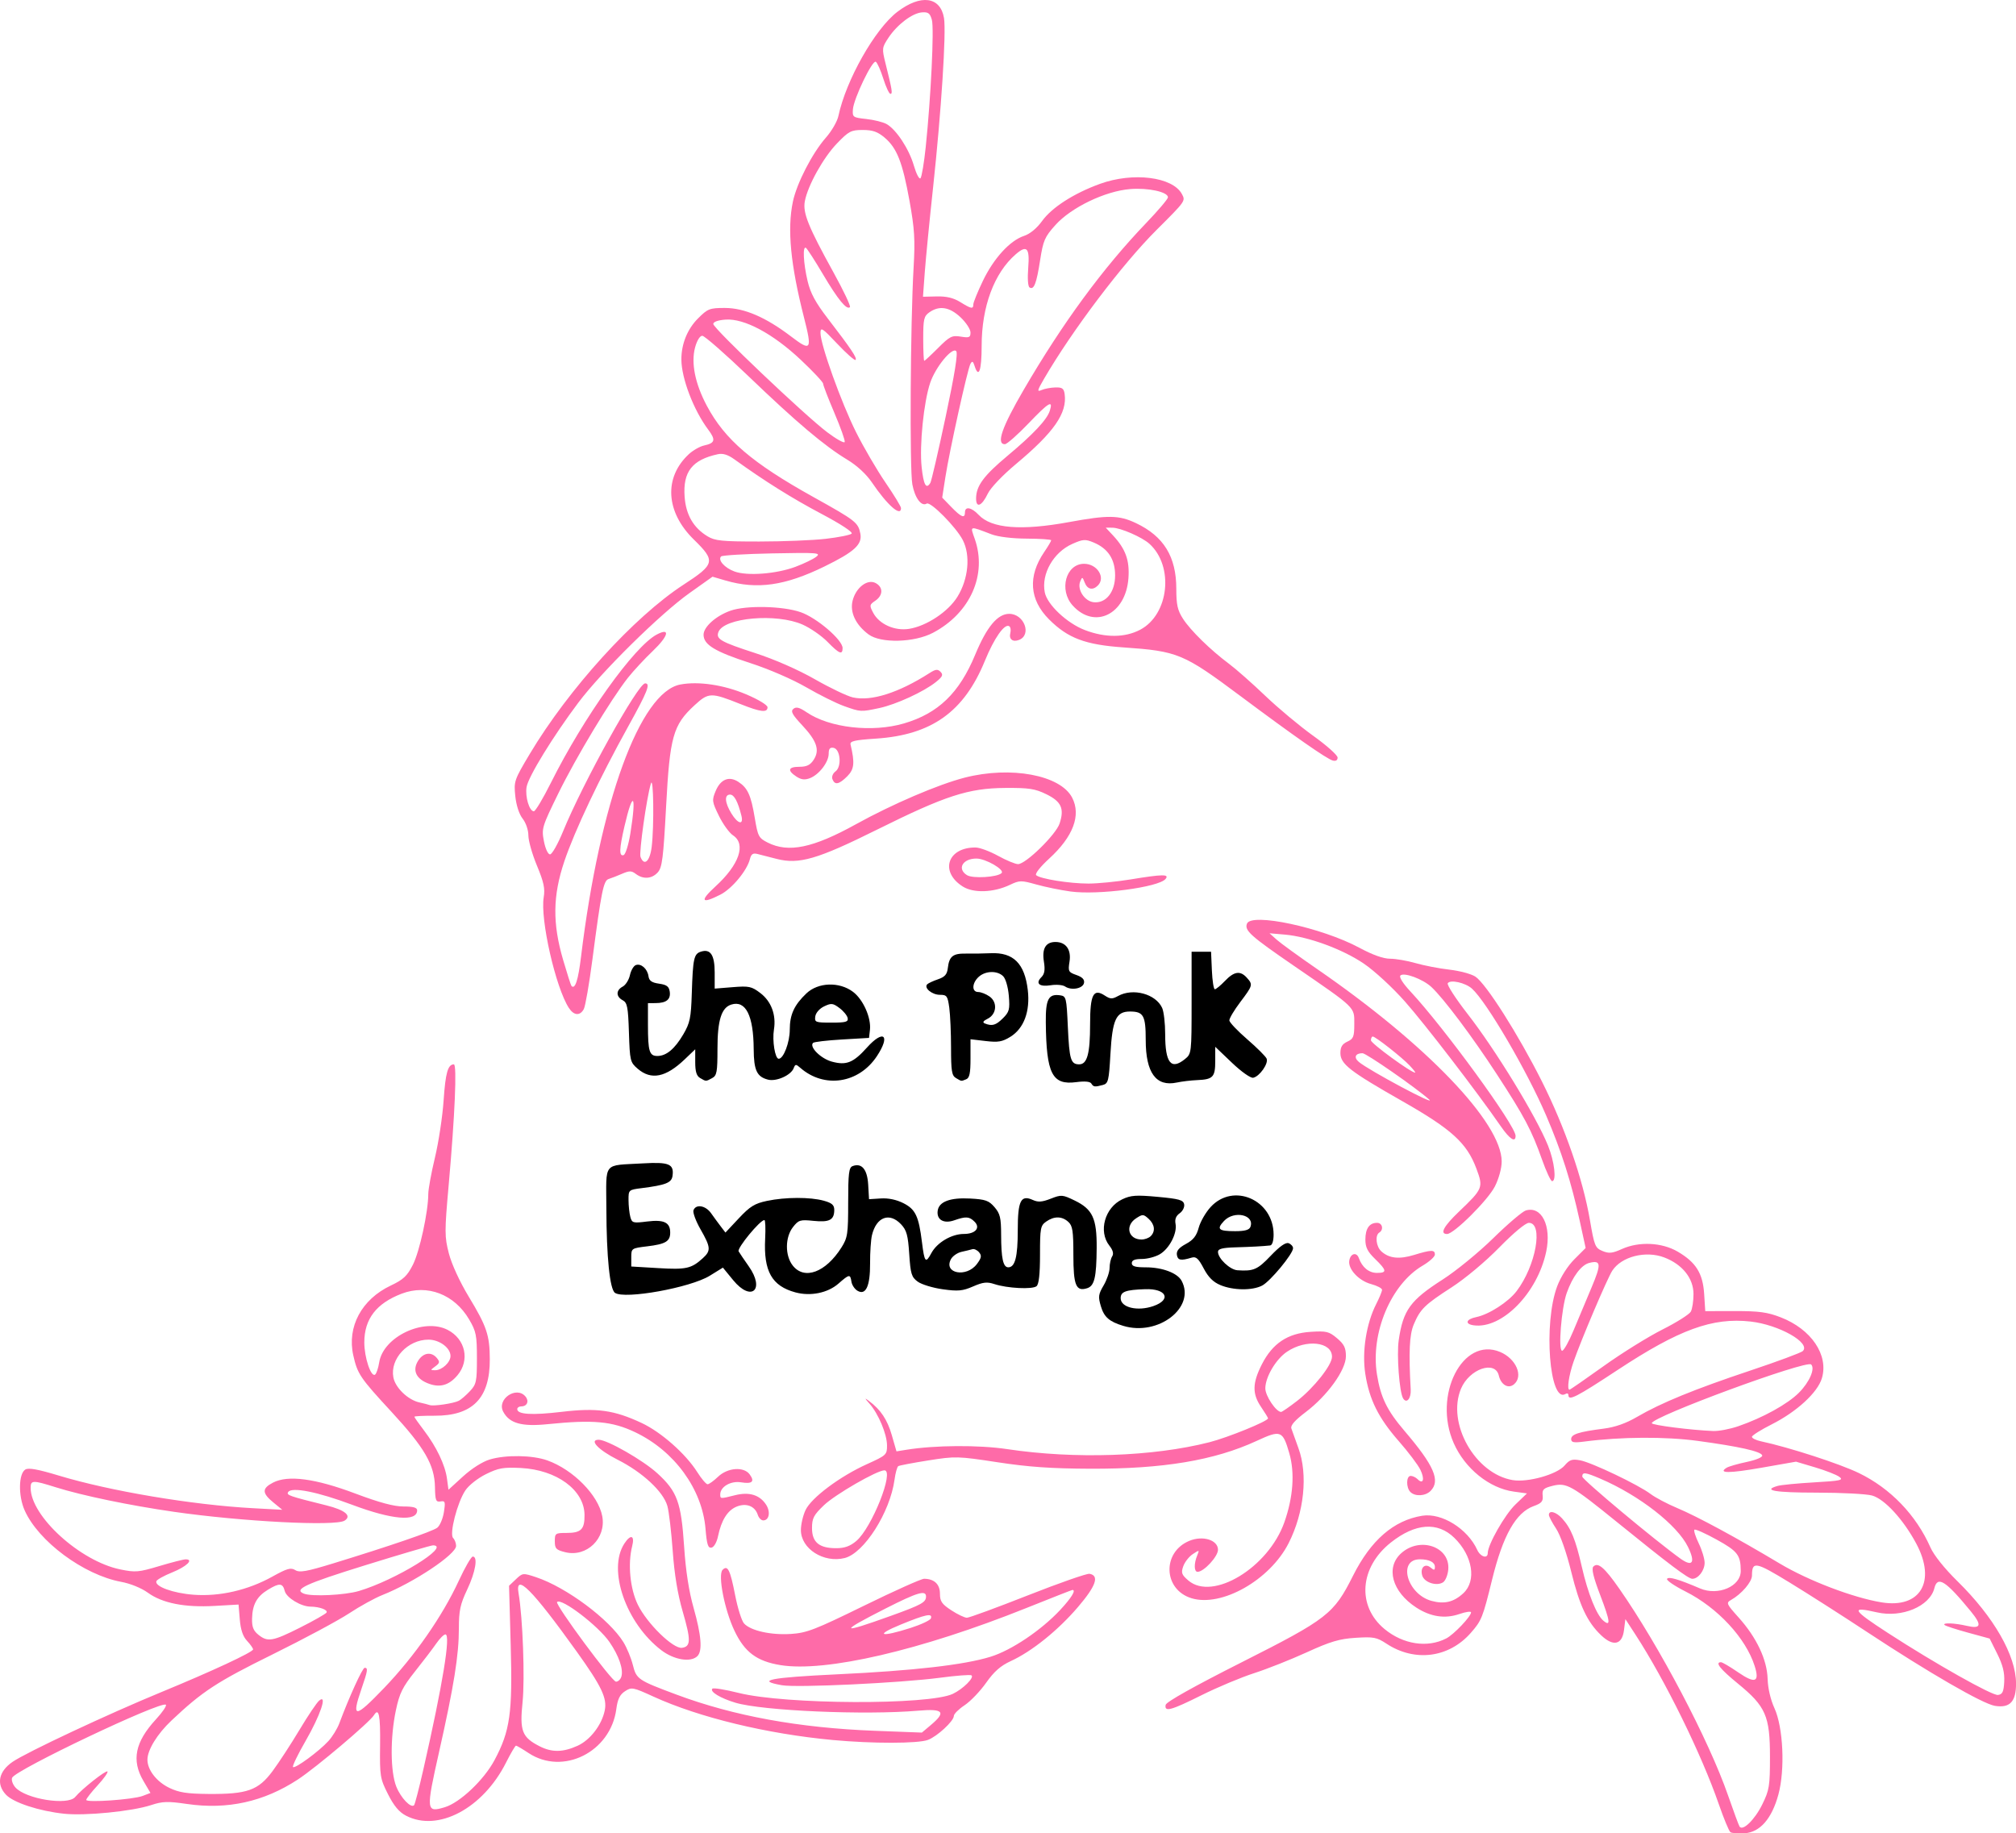 <svg xmlns="http://www.w3.org/2000/svg" width="191.821mm" height="174.433mm" viewBox="0 0 191.821 174.433" version="1.1" id="svg8">
  <defs id="defs2"></defs>
  
  <g id="layer1" transform="translate(-258.909,-43.246)">
    <path style="fill:#fe6ba8;fill-opacity:1;stroke-width:1" d="m 423.555,217.568 c -0.131,-0.089 -0.63,-1.292 -1.108,-2.672 -1.644,-4.747 -5.089,-11.756 -7.923,-16.119 l -0.961,-1.479 -0.133,1.058 c -0.175,1.389 -1.02,1.578 -2.17,0.485 -1.32,-1.254 -2.054,-2.812 -2.846,-6.035 -0.451,-1.835 -1.034,-3.499 -1.443,-4.117 -0.378,-0.57 -0.686,-1.159 -0.686,-1.307 0,-0.47 0.681,-0.293 1.246,0.325 0.856,0.937 1.29,1.998 1.888,4.617 0.577,2.531 1.401,4.588 2.055,5.131 0.711,0.59 0.646,0.056 -0.296,-2.412 -0.662,-1.734 -0.857,-2.547 -0.66,-2.744 0.441,-0.441 1.054,0.083 2.47,2.111 3.8,5.443 8.525,14.424 10.339,19.649 0.523,1.505 1.016,2.843 1.097,2.974 0.295,0.477 1.447,-0.642 2.163,-2.098 0.673,-1.371 0.734,-1.748 0.734,-4.538 0,-3.878 -0.404,-4.8 -3.047,-6.959 -1.699,-1.388 -2.213,-2.037 -1.613,-2.037 0.129,0 0.857,0.428 1.616,0.95 1.635,1.125 2.081,0.958 1.587,-0.595 -0.846,-2.66 -3.53,-5.549 -6.582,-7.086 -1.047,-0.527 -1.837,-1.068 -1.754,-1.201 0.148,-0.24 1.095,0.035 3.14,0.911 1.714,0.734 3.879,-0.196 3.872,-1.663 -0.008,-1.509 -0.292,-1.879 -2.292,-2.983 -1.084,-0.598 -2.036,-1.022 -2.117,-0.942 -0.08,0.08 0.106,0.666 0.413,1.302 0.308,0.636 0.559,1.467 0.559,1.847 0,0.734 -0.606,1.523 -1.17,1.523 -0.383,0 -2.188,-1.359 -7.164,-5.393 -4.337,-3.516 -4.812,-3.783 -6.134,-3.452 -0.867,0.217 -1,0.347 -0.942,0.923 0.056,0.552 -0.097,0.73 -0.859,1.006 -1.69,0.611 -2.92,2.786 -3.951,6.989 -0.891,3.629 -1,3.902 -2.028,5.073 -2.09,2.38 -5.334,2.796 -8.023,1.027 -0.931,-0.612 -1.227,-0.668 -2.934,-0.559 -1.549,0.099 -2.408,0.354 -4.654,1.381 -1.515,0.692 -3.766,1.584 -5.003,1.982 -1.237,0.398 -3.483,1.338 -4.992,2.091 -2.927,1.46 -3.564,1.632 -3.428,0.926 0.054,-0.281 2.68,-1.753 7.209,-4.04 8.201,-4.142 8.785,-4.596 10.622,-8.254 1.697,-3.379 3.867,-5.26 6.577,-5.7 1.853,-0.301 4.319,1.231 5.242,3.256 0.3,0.659 0.995,0.867 0.996,0.298 5.2e-4,-0.801 1.625,-3.655 2.63,-4.621 l 1.101,-1.058 -1.249,-0.171 c -2.328,-0.319 -4.647,-2.187 -5.717,-4.607 -2.012,-4.549 0.842,-10.173 4.407,-8.683 1.53,0.639 2.247,2.316 1.319,3.086 -0.539,0.447 -1.231,0.044 -1.437,-0.837 -0.348,-1.487 -2.813,-0.63 -3.6,1.252 -1.373,3.286 1.342,8.09 4.913,8.693 1.444,0.244 4.217,-0.535 4.947,-1.389 0.476,-0.557 0.714,-0.635 1.485,-0.491 1.102,0.207 5.559,2.338 6.696,3.202 0.446,0.339 1.577,0.937 2.514,1.33 1.923,0.806 5.663,2.83 9.773,5.287 2.721,1.627 6.997,3.257 9.694,3.695 3.69,0.6 5.219,-1.984 3.303,-5.58 -1.224,-2.297 -3.024,-4.257 -4.212,-4.587 -0.539,-0.15 -2.914,-0.273 -5.279,-0.274 -3.967,-0.001 -5.192,-0.213 -3.704,-0.64 0.327,-0.094 1.892,-0.246 3.478,-0.337 2.526,-0.146 2.821,-0.211 2.388,-0.528 -0.272,-0.199 -1.31,-0.605 -2.306,-0.901 l -1.812,-0.54 -3.3,0.579 c -3.062,0.537 -4.17,0.537 -3.3,-0.002 0.197,-0.122 1.061,-0.371 1.92,-0.553 0.901,-0.191 1.52,-0.454 1.464,-0.623 -0.126,-0.379 -2.196,-0.844 -6.139,-1.378 -3.08,-0.417 -7.289,-0.393 -10.782,0.063 -1.021,0.133 -1.257,0.088 -1.257,-0.239 0,-0.454 0.726,-0.687 3.081,-0.988 1.098,-0.14 2.128,-0.501 3.175,-1.113 2.289,-1.338 5.479,-2.643 10.778,-4.412 2.599,-0.867 4.852,-1.704 5.008,-1.86 0.78,-0.78 -2.278,-2.505 -4.977,-2.808 -3.611,-0.405 -6.798,0.756 -12.641,4.606 -3.945,2.599 -4.687,2.978 -4.687,2.395 0,-0.154 -0.124,-0.203 -0.276,-0.11 -1.527,0.943 -2.12,-6.71 -0.794,-10.24 0.336,-0.894 0.999,-1.937 1.637,-2.575 l 1.073,-1.073 -0.564,-2.584 c -0.815,-3.733 -1.737,-6.626 -3.195,-10.025 -1.824,-4.251 -5.666,-10.818 -7.06,-12.069 -0.63,-0.566 -2.071,-0.885 -2.303,-0.51 -0.093,0.151 0.756,1.462 1.886,2.915 2.681,3.444 6.507,9.705 7.651,12.52 0.618,1.521 0.835,3.395 0.392,3.395 -0.127,0 -0.557,-0.923 -0.957,-2.051 -0.991,-2.798 -1.666,-4.073 -4.293,-8.108 -2.334,-3.585 -5.076,-7.241 -6.239,-8.319 -0.814,-0.754 -2.606,-1.418 -2.944,-1.09 -0.145,0.141 0.232,0.744 0.938,1.501 3.237,3.471 10.021,12.781 10.021,13.753 0,0.679 -0.554,0.325 -1.395,-0.89 -2.285,-3.304 -7.226,-9.736 -9.127,-11.882 -1.208,-1.364 -2.911,-2.932 -3.939,-3.627 -2.018,-1.365 -5.257,-2.553 -7.487,-2.746 l -1.467,-0.127 0.689,0.615 c 0.379,0.338 2.105,1.59 3.836,2.783 10.408,7.169 17.567,14.634 17.567,18.317 0,0.639 -0.27,1.63 -0.648,2.374 -0.663,1.308 -3.898,4.525 -4.55,4.525 -0.716,0 -0.328,-0.733 1.117,-2.113 2.309,-2.204 2.35,-2.304 1.669,-4.124 -0.905,-2.418 -2.346,-3.729 -7.02,-6.389 -5.036,-2.866 -5.914,-3.548 -5.914,-4.596 0,-0.575 0.174,-0.859 0.661,-1.082 0.583,-0.266 0.661,-0.465 0.661,-1.692 0,-1.631 0.201,-1.438 -5.729,-5.511 -4.165,-2.861 -4.733,-3.371 -4.483,-4.022 0.411,-1.07 7.116,0.367 10.695,2.293 1.26,0.678 2.282,1.043 2.919,1.043 0.539,0 1.631,0.188 2.427,0.418 0.796,0.23 2.244,0.51 3.218,0.621 0.974,0.112 2.086,0.409 2.471,0.662 1.016,0.666 4.09,5.507 6.332,9.971 2.196,4.372 3.909,9.32 4.571,13.199 0.419,2.453 0.499,2.65 1.194,2.938 0.616,0.255 0.934,0.223 1.844,-0.187 1.635,-0.737 3.807,-0.635 5.317,0.25 1.736,1.017 2.389,2.064 2.514,4.029 l 0.104,1.629 2.816,-0.005 c 2.303,-0.004 3.098,0.104 4.367,0.596 2.909,1.126 4.575,3.591 3.914,5.795 -0.408,1.363 -2.394,3.188 -4.772,4.386 -1.036,0.522 -1.884,1.057 -1.884,1.189 0,0.132 0.387,0.323 0.86,0.424 2.676,0.572 7.491,2.134 9.327,3.026 3.004,1.46 5.433,3.987 6.797,7.07 0.329,0.745 1.342,2.011 2.586,3.232 3.455,3.394 5.548,7.048 5.56,9.706 0.008,1.738 -0.586,2.369 -2.012,2.137 -1.157,-0.188 -6.28,-3.147 -12.137,-7.01 -2.328,-1.536 -5.656,-3.662 -7.395,-4.724 -3.26,-1.992 -3.572,-2.049 -3.582,-0.66 -0.004,0.607 -0.989,1.753 -1.994,2.32 -0.482,0.272 -0.437,0.376 0.726,1.669 1.707,1.898 2.708,4.02 2.758,5.846 0.025,0.88 0.28,1.978 0.647,2.778 0.837,1.826 1.022,5.836 0.378,8.215 -0.625,2.31 -1.761,3.606 -3.233,3.689 -0.601,0.034 -1.201,-0.011 -1.332,-0.1 z m 26.054,-14.317 c 0.046,-0.862 -0.136,-1.592 -0.661,-2.646 l -0.726,-1.455 -2.063,-0.564 c -1.135,-0.31 -2.137,-0.638 -2.227,-0.728 -0.235,-0.235 0.946,-0.19 2.109,0.08 1.371,0.318 1.475,-0.053 0.388,-1.379 -2.394,-2.92 -3.164,-3.409 -3.467,-2.201 -0.434,1.727 -3.1,2.844 -5.481,2.295 -2.535,-0.584 -2.357,-0.253 1.053,1.959 4.512,2.927 9.937,5.983 10.482,5.905 0.429,-0.061 0.542,-0.303 0.594,-1.267 z m -53.095,-4.11 c 0.728,-0.377 2.364,-2.094 2.364,-2.483 0,-0.123 -0.498,-0.053 -1.106,0.157 -1.377,0.474 -2.739,0.269 -4.107,-0.618 -2.309,-1.497 -2.946,-3.814 -1.424,-5.174 1.793,-1.602 4.654,-0.606 4.47,1.555 -0.045,0.529 -0.272,1.081 -0.504,1.226 -0.612,0.383 -1.763,0.011 -1.968,-0.635 -0.237,-0.748 0.249,-1.226 0.791,-0.776 0.337,0.28 0.408,0.269 0.408,-0.062 0,-0.448 -0.541,-0.722 -1.424,-0.722 -2.148,0 -1.232,3.311 1.094,3.953 1.224,0.338 2.127,0.122 3.042,-0.73 1.272,-1.184 0.88,-3.57 -0.868,-5.271 -1.588,-1.546 -3.706,-1.39 -6.028,0.445 -2.984,2.359 -3.257,6.042 -0.611,8.235 1.77,1.466 4.087,1.821 5.87,0.899 z m 23.015,-8.693 c -1.014,-2.095 -4.639,-4.921 -8.356,-6.514 -1.432,-0.614 -1.712,-0.646 -1.712,-0.194 0,0.286 6.929,6.075 9.337,7.801 1.154,0.827 1.448,0.388 0.731,-1.093 z m 4.775,-11.501 c 2.333,-0.803 4.683,-2.099 5.764,-3.181 1.011,-1.011 1.572,-2.304 1.17,-2.695 -0.456,-0.443 -15.162,4.976 -15.162,5.587 0,0.185 3.724,0.659 5.846,0.744 0.523,0.021 1.595,-0.184 2.382,-0.455 z m -12.817,-5.717 c 1.723,-1.233 4.24,-2.798 5.592,-3.479 1.353,-0.681 2.573,-1.45 2.712,-1.71 0.139,-0.26 0.253,-1.012 0.253,-1.671 0,-1.499 -1.057,-2.823 -2.779,-3.481 -1.768,-0.675 -4.068,-0.09 -4.948,1.258 -0.467,0.714 -2.965,6.586 -3.683,8.654 -0.454,1.31 -0.652,2.671 -0.388,2.671 0.059,0 1.518,-1.008 3.241,-2.241 z m -2.864,-3.381 c 0.439,-1.055 1.213,-2.9 1.72,-4.101 0.946,-2.241 0.91,-2.623 -0.218,-2.34 -0.756,0.19 -1.587,1.297 -2.14,2.851 -0.51,1.435 -0.836,5.508 -0.441,5.508 0.154,0 0.639,-0.863 1.078,-1.918 z m -13.736,-21.993 c -1.257,-1.121 -5.979,-4.4 -6.337,-4.4 -0.688,0 -0.857,0.404 -0.348,0.83 0.966,0.81 7.506,4.301 6.685,3.57 z m -1.842,-3.221 c -0.73,-0.777 -3.26,-2.766 -3.519,-2.766 -0.096,0 -0.174,0.162 -0.174,0.361 0,0.291 3.805,3.07 4.213,3.077 0.062,0.001 -0.173,-0.301 -0.521,-0.672 z m -95.507,71.367 c -0.655,-0.341 -1.15,-0.932 -1.712,-2.046 -0.754,-1.494 -0.789,-1.711 -0.752,-4.68 0.035,-2.836 -0.118,-3.588 -0.578,-2.843 -0.429,0.694 -5.498,4.981 -7.24,6.123 -3.241,2.125 -6.716,2.893 -10.553,2.332 -1.83,-0.268 -2.327,-0.252 -3.417,0.107 -1.81,0.595 -6.261,1.037 -8.283,0.821 -2.375,-0.253 -4.815,-1.053 -5.529,-1.813 -0.939,-0.999 -0.694,-2.212 0.629,-3.121 1.329,-0.913 9.094,-4.554 14.155,-6.638 4.822,-1.985 8.731,-3.805 8.731,-4.065 0,-0.11 -0.258,-0.474 -0.573,-0.81 -0.394,-0.419 -0.61,-1.055 -0.691,-2.033 l -0.118,-1.422 -2.285,0.13 c -2.839,0.162 -4.965,-0.259 -6.339,-1.254 -0.617,-0.447 -1.667,-0.875 -2.548,-1.037 -3.564,-0.659 -7.879,-3.858 -9.185,-6.81 -0.613,-1.385 -0.577,-3.472 0.067,-3.875 0.302,-0.189 1.195,-0.028 3.175,0.571 4.887,1.48 12.714,2.795 18.493,3.108 l 2.783,0.15 -0.86,-0.705 c -1.08,-0.886 -1.084,-1.331 -0.018,-1.882 1.426,-0.738 4.025,-0.391 7.841,1.046 2.267,0.854 3.657,1.227 4.564,1.227 0.939,0 1.305,0.103 1.305,0.369 0,1.098 -2.383,0.896 -6.162,-0.523 -3.309,-1.242 -5.791,-1.735 -6.113,-1.214 -0.179,0.289 0.092,0.383 3.633,1.261 1.79,0.444 2.453,0.999 1.736,1.454 -0.87,0.551 -9.78,0.09 -16.244,-0.841 -4.224,-0.608 -8.731,-1.545 -11.245,-2.337 -2.181,-0.687 -2.381,-0.682 -2.381,0.061 0,2.689 4.702,6.969 8.52,7.756 1.446,0.298 1.757,0.272 3.719,-0.316 1.178,-0.353 2.309,-0.641 2.514,-0.641 0.797,0 0.087,0.689 -1.272,1.237 -0.786,0.316 -1.469,0.696 -1.518,0.844 -0.167,0.502 1.584,1.139 3.539,1.287 2.475,0.187 5.171,-0.432 7.486,-1.719 1.413,-0.786 1.77,-0.888 2.19,-0.625 0.41,0.256 1.069,0.14 3.603,-0.637 5.403,-1.656 9.436,-3.038 9.904,-3.393 0.249,-0.189 0.534,-0.849 0.632,-1.466 0.161,-1.005 0.127,-1.114 -0.32,-1.037 -0.438,0.075 -0.503,-0.095 -0.526,-1.369 -0.037,-2.106 -0.987,-3.747 -4.148,-7.168 -2.978,-3.223 -3.226,-3.59 -3.623,-5.359 -0.61,-2.722 0.792,-5.333 3.569,-6.647 1.199,-0.567 1.56,-0.907 2.105,-1.983 0.637,-1.258 1.46,-5.045 1.461,-6.725 1.9e-4,-0.454 0.286,-2.016 0.635,-3.471 0.349,-1.455 0.719,-3.896 0.823,-5.424 0.179,-2.639 0.406,-3.44 0.976,-3.44 0.307,0 0.098,4.856 -0.495,11.509 -0.395,4.431 -0.393,4.882 0.02,6.482 0.262,1.016 1.037,2.699 1.891,4.111 1.714,2.834 1.993,3.66 2.004,5.943 0.019,3.715 -1.628,5.402 -5.259,5.386 -1.055,-0.005 -1.918,0.039 -1.918,0.097 0,0.058 0.41,0.643 0.912,1.3 1.191,1.56 2.016,3.289 2.191,4.595 l 0.141,1.049 1.385,-1.265 c 0.816,-0.745 1.86,-1.408 2.542,-1.612 1.53,-0.458 4.064,-0.419 5.477,0.086 2.463,0.879 4.853,3.306 5.229,5.31 0.395,2.106 -1.479,3.93 -3.519,3.426 -0.875,-0.216 -0.995,-0.342 -0.995,-1.04 0,-0.756 0.053,-0.794 1.109,-0.794 1.401,0 1.736,-0.339 1.717,-1.736 -0.033,-2.352 -2.649,-4.27 -6.059,-4.443 -1.664,-0.084 -2.127,-0.002 -3.319,0.586 -0.783,0.387 -1.636,1.06 -1.962,1.55 -0.772,1.161 -1.538,4.15 -1.16,4.528 0.155,0.155 0.281,0.492 0.281,0.749 0,0.805 -4.023,3.487 -7.011,4.673 -0.728,0.289 -2.156,1.076 -3.175,1.749 -1.019,0.673 -4.293,2.429 -7.276,3.901 -5.305,2.618 -6.667,3.508 -9.613,6.286 -1.358,1.281 -2.294,2.804 -2.294,3.734 0,0.972 0.868,2.091 2.075,2.675 0.924,0.447 1.681,0.566 3.71,0.583 3.718,0.03 4.762,-0.341 6.123,-2.176 0.61,-0.822 1.763,-2.59 2.564,-3.93 0.801,-1.34 1.642,-2.59 1.871,-2.778 0.808,-0.664 0.111,1.405 -1.295,3.842 -0.74,1.282 -1.278,2.398 -1.197,2.479 0.188,0.188 2.469,-1.485 3.372,-2.473 0.377,-0.412 0.841,-1.167 1.032,-1.676 0.945,-2.525 2.207,-5.292 2.415,-5.292 0.336,0 0.296,0.263 -0.305,2.009 -0.979,2.842 -0.64,2.827 2.16,-0.092 2.888,-3.012 5.541,-6.823 7.102,-10.201 0.584,-1.264 1.182,-2.299 1.329,-2.299 0.509,0 0.262,1.464 -0.527,3.133 -0.666,1.408 -0.794,2.003 -0.795,3.704 -0.001,2.547 -0.468,5.456 -1.885,11.757 -1.258,5.592 -1.237,5.789 0.54,5.257 1.443,-0.432 3.732,-2.599 4.736,-4.483 1.483,-2.782 1.72,-4.457 1.541,-10.901 l -0.158,-5.689 0.651,-0.618 c 0.639,-0.607 0.675,-0.61 1.924,-0.195 2.866,0.952 6.958,3.995 8.307,6.178 0.326,0.528 0.729,1.501 0.895,2.163 0.342,1.363 0.48,1.457 4.166,2.832 5.45,2.033 11.645,3.163 18.839,3.438 l 4.498,0.172 0.86,-0.724 c 1.476,-1.243 1.191,-1.568 -1.191,-1.361 -5.059,0.438 -14.83,0.015 -17.401,-0.754 -1.447,-0.433 -2.478,-1.061 -2.199,-1.34 0.097,-0.097 1.227,0.087 2.51,0.408 4.424,1.108 18.087,1.167 20.365,0.087 0.974,-0.461 2.086,-1.57 1.77,-1.765 -0.121,-0.075 -1.469,0.029 -2.996,0.232 -3.747,0.496 -13.613,0.964 -15.037,0.712 -2.559,-0.452 -1.114,-0.737 5.249,-1.038 7.288,-0.345 12.083,-0.894 14.605,-1.673 1.99,-0.615 4.822,-2.519 6.628,-4.456 1.07,-1.148 1.53,-1.9 1.163,-1.9 -0.052,0 -2.012,0.769 -4.356,1.709 -10.075,4.039 -19.153,6.147 -23.44,5.441 -2.233,-0.367 -3.385,-1.225 -4.349,-3.237 -0.955,-1.992 -1.614,-5.355 -1.142,-5.827 0.485,-0.485 0.724,2.3e-4 1.195,2.421 0.239,1.225 0.619,2.431 0.845,2.681 0.623,0.688 2.547,1.121 4.45,0.999 1.514,-0.096 2.293,-0.397 6.956,-2.682 2.888,-1.415 5.467,-2.571 5.731,-2.569 0.963,0.009 1.504,0.521 1.504,1.422 0,0.726 0.179,0.987 1.082,1.578 0.595,0.39 1.262,0.708 1.482,0.708 0.22,0 2.835,-0.96 5.812,-2.133 2.977,-1.173 5.614,-2.095 5.86,-2.048 0.951,0.181 0.615,1.149 -1.097,3.155 -1.892,2.218 -4.39,4.229 -6.393,5.148 -0.975,0.447 -1.594,0.992 -2.355,2.07 -0.568,0.805 -1.49,1.766 -2.051,2.137 -0.56,0.371 -1.018,0.828 -1.018,1.015 0,0.485 -1.581,1.948 -2.465,2.281 -0.943,0.355 -5.267,0.361 -9.045,0.011 -6.259,-0.58 -12.728,-2.145 -17.074,-4.132 -1.959,-0.896 -2.083,-0.919 -2.709,-0.508 -0.49,0.321 -0.699,0.75 -0.824,1.697 -0.541,4.082 -5.073,6.349 -8.352,4.179 -0.583,-0.386 -1.12,-0.701 -1.193,-0.701 -0.074,0 -0.502,0.729 -0.952,1.621 -2.201,4.36 -6.472,6.625 -9.512,5.043 z m 1.645,-4.362 c 1.864,-8.201 2.63,-12.886 2.107,-12.886 -0.15,0 -0.539,0.387 -0.865,0.86 -0.326,0.473 -1.234,1.666 -2.018,2.651 -1.206,1.516 -1.487,2.085 -1.829,3.704 -0.55,2.609 -0.531,5.847 0.043,7.278 0.429,1.068 1.384,2.064 1.688,1.76 0.076,-0.076 0.469,-1.592 0.873,-3.367 z m -33.12,2.584 c 0.631,-0.76 2.924,-2.573 3.071,-2.427 0.08,0.08 -0.341,0.674 -0.937,1.32 -0.595,0.646 -1.082,1.268 -1.082,1.382 0,0.285 4.455,-0.028 5.37,-0.377 l 0.74,-0.283 -0.674,-1.15 c -1.148,-1.958 -0.792,-3.697 1.197,-5.855 0.614,-0.667 1.039,-1.29 0.943,-1.386 -0.411,-0.411 -14.346,6.207 -14.631,6.949 -0.084,0.22 0.06,0.636 0.321,0.924 1,1.105 4.988,1.738 5.682,0.903 z m 47.799,-4.872 c 1.201,-0.545 2.303,-1.976 2.588,-3.361 0.24,-1.166 -0.294,-2.288 -2.665,-5.597 -4.24,-5.917 -5.889,-7.569 -5.534,-5.543 0.397,2.268 0.611,8.1 0.38,10.339 -0.286,2.761 -0.057,3.353 1.629,4.212 1.163,0.593 2.216,0.578 3.602,-0.051 z m 4.166,-6.569 c 0.219,-0.69 -0.226,-1.993 -1.129,-3.305 -1.055,-1.533 -4.573,-4.219 -4.985,-3.806 -0.223,0.223 5.22,7.581 5.607,7.581 0.197,0 0.425,-0.211 0.507,-0.469 z m -30.555,-4.683 c 1.296,-0.651 2.423,-1.292 2.505,-1.425 0.155,-0.251 -0.672,-0.557 -1.524,-0.563 -0.911,-0.007 -2.291,-0.845 -2.453,-1.49 -0.192,-0.763 -0.504,-0.786 -1.605,-0.114 -1.05,0.64 -1.469,1.401 -1.503,2.734 -0.021,0.789 0.121,1.157 0.594,1.539 0.891,0.721 1.352,0.643 3.987,-0.68 z m 58.07,0.041 c 1.007,-0.322 1.88,-0.733 1.94,-0.913 0.174,-0.522 -0.476,-0.388 -2.861,0.588 -2.535,1.038 -1.951,1.244 0.92,0.325 z m -1.831,-1.166 c 2.88,-1.038 3.307,-1.274 3.307,-1.825 0,-0.639 -0.811,-0.401 -3.815,1.123 -4.546,2.307 -4.422,2.479 0.507,0.702 z m -50.652,-2.351 c 3.482,-1.034 8.791,-4.301 7.061,-4.345 -0.182,-0.005 -3.099,0.851 -6.482,1.902 -5.693,1.768 -6.822,2.29 -5.821,2.694 0.741,0.299 3.899,0.148 5.242,-0.251 z m 9.509,-18.101 c 0.218,-0.115 0.695,-0.528 1.058,-0.917 0.606,-0.648 0.661,-0.911 0.661,-3.133 0,-2.181 -0.075,-2.553 -0.742,-3.688 -1.407,-2.394 -3.985,-3.378 -6.415,-2.45 -2.415,0.922 -3.558,2.411 -3.558,4.634 0,1.429 0.625,3.315 1.018,3.072 0.129,-0.08 0.31,-0.61 0.4,-1.177 0.389,-2.43 4.248,-4.256 6.516,-3.083 1.694,0.876 2.128,2.893 0.93,4.318 -0.833,0.99 -1.731,1.221 -2.883,0.739 -1.104,-0.461 -1.418,-1.272 -0.837,-2.158 0.488,-0.745 1.247,-0.841 1.759,-0.223 0.3,0.362 0.277,0.481 -0.15,0.794 -0.486,0.355 -0.486,0.368 -0.011,0.368 0.649,0 1.46,-0.752 1.46,-1.354 0,-0.776 -1.054,-1.557 -2.1,-1.556 -1.966,0.002 -3.668,1.83 -3.338,3.587 0.185,0.989 1.391,2.149 2.482,2.388 0.389,0.085 0.826,0.198 0.972,0.25 0.365,0.13 2.294,-0.156 2.778,-0.412 z m 19.271,23.741 c -3.379,-2.578 -5.147,-7.676 -3.521,-10.157 0.599,-0.915 1.003,-0.78 0.741,0.247 -0.431,1.69 -0.201,4.061 0.541,5.578 0.875,1.789 3.364,4.217 4.201,4.097 0.848,-0.121 0.859,-0.729 0.061,-3.469 -0.473,-1.625 -0.788,-3.537 -0.945,-5.743 -0.13,-1.819 -0.358,-3.744 -0.507,-4.277 -0.383,-1.368 -2.365,-3.212 -4.74,-4.411 -1.828,-0.922 -2.75,-1.896 -1.796,-1.896 0.813,0 4.22,1.949 5.58,3.192 1.896,1.732 2.269,2.755 2.549,6.983 0.152,2.299 0.454,4.245 0.903,5.832 0.737,2.603 0.854,4.086 0.363,4.577 -0.627,0.627 -2.219,0.369 -3.43,-0.554 z m 50.432,-4.954 c -2.678,-0.823 -2.812,-4.366 -0.207,-5.455 1.284,-0.537 2.735,-0.087 2.735,0.847 0,0.644 -1.347,2.098 -1.943,2.098 -0.344,0 -0.356,-0.792 -0.024,-1.587 0.212,-0.507 0.194,-0.511 -0.427,-0.102 -0.357,0.235 -0.765,0.753 -0.908,1.152 -0.225,0.63 -0.163,0.808 0.478,1.359 2.315,1.991 7.617,-1.222 9.139,-5.538 0.843,-2.391 1.008,-4.717 0.467,-6.578 -0.628,-2.16 -0.805,-2.226 -3.106,-1.163 -4.018,1.857 -8.907,2.673 -15.847,2.647 -3.677,-0.014 -5.868,-0.167 -8.805,-0.616 -3.78,-0.578 -4,-0.584 -6.579,-0.175 -1.468,0.232 -2.757,0.477 -2.866,0.545 -0.109,0.067 -0.27,0.65 -0.358,1.296 -0.425,3.104 -2.899,6.988 -4.743,7.448 -2,0.499 -4.165,-0.885 -4.165,-2.66 0,-0.535 0.2,-1.394 0.444,-1.908 0.558,-1.177 3.273,-3.205 5.839,-4.364 1.854,-0.837 1.918,-0.897 1.912,-1.792 -0.006,-1.068 -0.823,-3.011 -1.664,-3.961 -0.485,-0.548 -0.495,-0.591 -0.058,-0.265 1.125,0.84 1.751,1.777 2.177,3.256 l 0.445,1.544 0.942,-0.152 c 2.724,-0.439 6.883,-0.466 9.576,-0.063 6.47,0.97 13.886,0.717 19.262,-0.655 1.768,-0.452 5.574,-2.003 5.574,-2.272 0,-0.059 -0.298,-0.545 -0.661,-1.081 -0.852,-1.254 -0.835,-2.265 0.066,-4.043 1.017,-2.006 2.456,-2.967 4.649,-3.107 1.498,-0.095 1.745,-0.036 2.508,0.607 0.679,0.571 0.847,0.912 0.847,1.718 0,1.309 -1.766,3.757 -3.84,5.323 -1.008,0.761 -1.445,1.259 -1.351,1.542 0.076,0.229 0.378,1.072 0.672,1.872 0.921,2.515 0.551,6.123 -0.929,9.043 -1.779,3.511 -6.386,6.12 -9.251,5.24 z m -31.886,-5.445 c 1.473,-1.24 3.652,-6.721 2.672,-6.721 -0.705,0 -4.685,2.297 -5.754,3.321 -0.975,0.934 -1.133,1.238 -1.133,2.175 0,1.344 0.68,1.912 2.288,1.912 0.811,0 1.332,-0.186 1.928,-0.687 z m 41.93,-13.318 c 1.601,-1.237 3.332,-3.422 3.332,-4.208 0,-1.432 -2.465,-1.706 -4.289,-0.476 -1.051,0.708 -2.05,2.399 -2.056,3.478 -0.004,0.711 1.023,2.246 1.503,2.246 0.09,0 0.77,-0.468 1.511,-1.041 z m -56.277,12.162 c -0.318,-3.787 -2.967,-7.422 -6.706,-9.197 -2.186,-1.038 -3.971,-1.202 -8.31,-0.761 -2.476,0.251 -3.638,-0.074 -4.232,-1.184 -0.638,-1.192 1.256,-2.485 2.118,-1.446 0.368,0.443 0.155,0.938 -0.403,0.938 -0.21,0 -0.381,0.117 -0.381,0.26 0,0.509 1.398,0.595 4.218,0.26 3.352,-0.399 4.99,-0.171 7.618,1.059 1.856,0.869 4.193,2.933 5.295,4.678 0.4,0.633 0.84,1.152 0.978,1.152 0.138,2.6e-4 0.586,-0.321 0.996,-0.714 0.91,-0.872 2.453,-0.987 3.01,-0.226 0.506,0.692 0.246,0.929 -0.827,0.755 -0.975,-0.158 -1.974,0.425 -1.974,1.152 0,0.428 0.006,0.428 1.41,0.075 1.34,-0.337 2.34,-0.035 2.948,0.893 0.449,0.685 0.303,1.504 -0.267,1.504 -0.193,0 -0.426,-0.238 -0.519,-0.529 -0.266,-0.837 -1.102,-1.159 -2.021,-0.778 -0.862,0.357 -1.446,1.291 -1.763,2.819 -0.12,0.575 -0.383,1.033 -0.62,1.079 -0.33,0.064 -0.443,-0.291 -0.569,-1.787 z m 67.07,-3.501 c -0.425,-0.425 -0.406,-1.535 0.026,-1.535 0.189,0 0.485,0.141 0.657,0.313 0.542,0.542 0.699,-0.018 0.257,-0.912 -0.233,-0.471 -1.151,-1.685 -2.039,-2.697 -1.944,-2.217 -2.814,-3.963 -3.194,-6.415 -0.328,-2.111 0.092,-4.788 1.044,-6.653 0.302,-0.592 0.55,-1.196 0.55,-1.342 0,-0.146 -0.47,-0.391 -1.044,-0.546 -1.163,-0.313 -2.196,-1.415 -2.076,-2.217 0.104,-0.698 0.695,-0.865 0.912,-0.257 0.314,0.883 0.958,1.411 1.721,1.411 0.98,0 0.949,-0.235 -0.173,-1.323 -0.721,-0.699 -0.926,-1.109 -0.926,-1.851 0,-1.047 0.379,-1.589 1.111,-1.589 0.506,0 0.655,0.652 0.212,0.926 -0.424,0.262 -0.305,1.337 0.198,1.79 0.741,0.668 1.691,0.772 3.109,0.339 1.644,-0.502 1.984,-0.508 1.984,-0.038 0,0.204 -0.525,0.679 -1.166,1.055 -3.017,1.768 -4.973,6.424 -4.347,10.346 0.349,2.189 0.953,3.427 2.624,5.383 2.817,3.298 3.442,4.742 2.472,5.712 -0.493,0.493 -1.467,0.544 -1.913,0.098 z m -0.695,-8.912 c -0.355,-0.575 -0.623,-4.124 -0.417,-5.539 0.415,-2.856 1.097,-3.796 4.192,-5.775 1.26,-0.806 3.422,-2.573 4.804,-3.928 1.382,-1.355 2.777,-2.542 3.099,-2.637 1.507,-0.447 2.455,1.467 1.938,3.915 -0.834,3.952 -4.218,7.391 -6.901,7.013 -0.873,-0.123 -0.732,-0.582 0.241,-0.781 1.209,-0.247 3.05,-1.431 3.844,-2.472 1.834,-2.405 2.568,-6.495 1.166,-6.495 -0.311,0 -1.456,0.953 -2.816,2.343 -1.321,1.351 -3.243,2.959 -4.54,3.796 -2.561,1.654 -2.981,2.066 -3.597,3.528 -0.412,0.978 -0.49,2.628 -0.29,6.183 0.049,0.87 -0.392,1.387 -0.724,0.85 z m -79.373,-37.139 c -1.265,-1.943 -2.749,-8.47 -2.397,-10.549 0.138,-0.816 0.004,-1.44 -0.643,-2.995 -0.45,-1.08 -0.817,-2.372 -0.817,-2.872 0,-0.519 -0.235,-1.208 -0.548,-1.606 -0.333,-0.423 -0.607,-1.267 -0.698,-2.146 -0.145,-1.401 -0.099,-1.534 1.368,-3.992 3.704,-6.207 9.917,-13.048 14.64,-16.12 3.004,-1.954 3.073,-2.251 0.987,-4.288 -2.69,-2.627 -2.883,-5.904 -0.479,-8.133 0.392,-0.363 1.044,-0.734 1.45,-0.823 1.048,-0.23 1.126,-0.529 0.391,-1.509 -1.391,-1.855 -2.55,-4.888 -2.554,-6.682 -0.003,-1.469 0.573,-2.889 1.581,-3.897 0.928,-0.928 1.108,-0.998 2.551,-0.998 1.857,2.48e-4 3.899,0.88 6.315,2.721 1.903,1.45 2.011,1.287 1.217,-1.828 -1.279,-5.017 -1.602,-8.388 -1.055,-11 0.368,-1.758 1.846,-4.625 3.143,-6.099 0.545,-0.619 1.079,-1.541 1.187,-2.051 0.731,-3.434 3.479,-8.289 5.615,-9.92 2.222,-1.696 4.089,-1.449 4.434,0.588 0.227,1.345 -0.259,8.911 -1.033,16.08 -0.346,3.201 -0.704,6.861 -0.797,8.131 l -0.169,2.311 1.316,-0.03 c 0.921,-0.021 1.59,0.14 2.227,0.534 1.058,0.654 1.246,0.688 1.246,0.225 0,-0.186 0.408,-1.189 0.906,-2.229 1.033,-2.155 2.578,-3.846 3.918,-4.289 0.571,-0.189 1.221,-0.724 1.723,-1.42 0.93,-1.288 3.023,-2.631 5.505,-3.532 3.147,-1.142 6.919,-0.67 7.8,0.977 0.349,0.651 0.347,0.654 -2.414,3.405 -3.252,3.241 -8.022,9.549 -10.701,14.155 -0.661,1.136 -0.692,1.276 -0.243,1.08 0.284,-0.124 0.874,-0.235 1.311,-0.247 0.649,-0.018 0.81,0.096 0.885,0.628 0.256,1.812 -1.016,3.642 -4.629,6.659 -1.274,1.064 -2.418,2.264 -2.679,2.811 -0.57,1.192 -1.118,1.423 -1.118,0.472 0,-1.192 0.716,-2.166 2.983,-4.06 2.449,-2.045 3.761,-3.441 4.029,-4.286 0.342,-1.076 -0.091,-0.823 -2.001,1.174 -1.054,1.102 -2.078,2.004 -2.274,2.004 -0.843,0 -0.283,-1.616 1.793,-5.177 3.717,-6.377 7.537,-11.578 11.669,-15.886 1.131,-1.18 2.057,-2.272 2.057,-2.427 0,-0.513 -1.877,-0.923 -3.597,-0.785 -2.372,0.19 -5.604,1.744 -7.107,3.415 -1.021,1.136 -1.167,1.47 -1.459,3.348 -0.348,2.238 -0.588,2.857 -1.006,2.599 -0.156,-0.096 -0.207,-0.87 -0.126,-1.886 0.152,-1.89 -0.134,-2.189 -1.202,-1.26 -2.042,1.775 -3.23,4.973 -3.23,8.693 0,2.365 -0.28,3.158 -0.675,1.913 -0.141,-0.446 -0.228,-0.49 -0.39,-0.198 -0.274,0.49 -2,8.294 -2.387,10.787 l -0.302,1.946 0.87,0.898 c 0.949,0.979 1.296,1.113 1.296,0.501 0,-0.594 0.624,-0.479 1.299,0.239 1.224,1.303 4.049,1.528 8.623,0.687 3.702,-0.68 4.732,-0.664 6.35,0.102 2.643,1.252 3.836,3.194 3.836,6.244 0,1.518 0.118,2.05 0.635,2.853 0.717,1.115 2.621,2.978 4.393,4.298 0.655,0.488 2.203,1.854 3.44,3.037 1.237,1.182 3.291,2.895 4.564,3.806 1.273,0.911 2.315,1.841 2.315,2.066 0,0.262 -0.167,0.364 -0.463,0.284 -0.57,-0.155 -3.69,-2.334 -8.724,-6.092 -5.485,-4.095 -6.002,-4.311 -11.189,-4.671 -3.638,-0.253 -5.286,-0.874 -7.082,-2.67 -1.868,-1.868 -2.029,-4.1 -0.461,-6.398 0.367,-0.538 0.667,-1.044 0.667,-1.124 0,-0.08 -1.042,-0.152 -2.315,-0.158 -1.405,-0.007 -2.731,-0.17 -3.373,-0.414 -2.125,-0.809 -2.032,-0.834 -1.587,0.429 1.204,3.411 -0.421,7.071 -3.97,8.943 -1.781,0.94 -4.971,1.02 -6.132,0.155 -1.232,-0.918 -1.794,-2.113 -1.515,-3.215 0.317,-1.25 1.413,-2.085 2.19,-1.67 0.732,0.392 0.717,1.171 -0.033,1.681 -0.561,0.381 -0.572,0.448 -0.195,1.157 0.575,1.08 2.049,1.737 3.41,1.519 1.669,-0.267 3.724,-1.632 4.604,-3.058 1.046,-1.696 1.255,-3.941 0.503,-5.396 -0.637,-1.232 -3.067,-3.689 -3.429,-3.465 -0.501,0.309 -1.122,-0.519 -1.367,-1.821 -0.267,-1.425 -0.187,-15.371 0.118,-20.629 0.155,-2.661 0.092,-3.687 -0.386,-6.339 -0.666,-3.689 -1.2,-5.047 -2.379,-6.039 -0.659,-0.554 -1.133,-0.719 -2.073,-0.719 -1.11,0 -1.329,0.114 -2.449,1.277 -1.306,1.354 -2.781,4.007 -3.062,5.505 -0.206,1.1 0.326,2.42 2.737,6.789 0.947,1.715 1.647,3.193 1.556,3.284 -0.304,0.304 -1.135,-0.706 -2.562,-3.117 -0.78,-1.317 -1.513,-2.454 -1.628,-2.525 -0.325,-0.201 -0.242,1.452 0.159,3.157 0.272,1.156 0.749,2.041 1.927,3.572 2.225,2.894 2.809,3.765 2.638,3.936 -0.082,0.082 -0.866,-0.609 -1.742,-1.537 -1.427,-1.512 -1.593,-1.618 -1.595,-1.025 -0.004,1.104 1.983,6.644 3.388,9.444 0.727,1.45 1.987,3.605 2.798,4.79 0.812,1.185 1.476,2.277 1.476,2.427 0,0.872 -1.304,-0.28 -2.774,-2.448 -0.53,-0.783 -1.422,-1.606 -2.338,-2.157 -2.163,-1.302 -4.82,-3.547 -9.375,-7.918 -2.22,-2.13 -4.209,-3.873 -4.422,-3.873 -0.229,0 -0.507,0.452 -0.686,1.114 -0.397,1.475 0.002,3.449 1.122,5.551 1.715,3.218 4.302,5.432 10.138,8.679 4.02,2.236 4.254,2.418 4.464,3.47 0.207,1.036 -0.556,1.738 -3.406,3.133 -3.762,1.841 -6.416,2.217 -9.43,1.336 l -1.228,-0.359 -2.206,1.568 c -2.768,1.968 -8.356,7.477 -10.556,10.407 -2.415,3.217 -4.776,7.067 -4.931,8.044 -0.147,0.925 0.267,2.3 0.693,2.3 0.148,0 0.878,-1.22 1.623,-2.712 3.117,-6.244 7.928,-12.978 10.079,-14.109 1.315,-0.692 1.115,0.141 -0.375,1.561 -0.791,0.753 -1.86,1.906 -2.377,2.56 -1.623,2.056 -4.931,7.552 -6.615,10.989 -1.56,3.183 -1.61,3.35 -1.377,4.558 0.14,0.722 0.387,1.254 0.583,1.254 0.188,0 0.743,-0.981 1.234,-2.18 1.912,-4.671 7.135,-14.092 7.813,-14.092 0.54,0 0.234,0.777 -1.625,4.127 -2.706,4.877 -5.082,9.896 -6.062,12.807 -1.104,3.28 -1.136,5.89 -0.113,9.387 0.382,1.307 0.739,2.42 0.793,2.474 0.347,0.347 0.636,-0.539 0.91,-2.794 1.787,-14.702 5.608,-25.172 9.45,-25.893 1.725,-0.324 4.123,0.033 6.243,0.928 1.175,0.496 2.051,1.025 2.051,1.238 0,0.538 -0.662,0.461 -2.55,-0.294 -2.836,-1.135 -3.058,-1.129 -4.407,0.115 -2.033,1.874 -2.339,2.965 -2.693,9.604 -0.263,4.938 -0.375,5.821 -0.793,6.284 -0.563,0.623 -1.384,0.682 -2.086,0.15 -0.416,-0.315 -0.616,-0.317 -1.323,-0.011 -0.458,0.198 -1.027,0.42 -1.265,0.492 -0.49,0.149 -0.697,1.175 -1.548,7.679 -0.302,2.31 -0.669,4.423 -0.815,4.696 -0.357,0.667 -0.944,0.627 -1.416,-0.099 z m 7.877,-15.346 c 0.238,-1.985 0.176,-6.844 -0.078,-6.01 -0.403,1.328 -1.144,6.569 -0.987,6.979 0.353,0.919 0.897,0.423 1.065,-0.969 z m -2.028,-1.278 c 0.601,-3.755 0.252,-4.18 -0.56,-0.681 -0.505,2.176 -0.527,2.9 -0.085,2.754 0.183,-0.061 0.471,-0.986 0.645,-2.073 z m 48.512,-19.373 c 2.739,-1.449 3.23,-6.042 0.873,-8.174 -0.698,-0.632 -2.745,-1.523 -3.512,-1.53 l -0.645,-0.006 0.681,0.728 c 1.209,1.292 1.603,2.38 1.48,4.081 -0.249,3.448 -3.217,4.903 -5.303,2.601 -1.335,-1.473 -0.653,-3.97 1.084,-3.97 1.242,0 2.07,1.304 1.311,2.064 -0.49,0.49 -0.999,0.378 -1.252,-0.278 -0.217,-0.562 -0.241,-0.567 -0.433,-0.091 -0.302,0.751 0.421,1.86 1.278,1.96 1.168,0.136 2.047,-0.959 2.047,-2.549 0,-1.53 -0.669,-2.558 -2.039,-3.13 -0.8,-0.334 -1.009,-0.321 -2.03,0.131 -1.8,0.796 -2.974,2.86 -2.623,4.614 0.233,1.166 2.108,2.93 3.807,3.582 1.948,0.748 3.822,0.737 5.277,-0.033 z m -32.803,-5.985 c 0.809,-0.303 1.702,-0.735 1.984,-0.96 0.467,-0.373 0.092,-0.401 -4.176,-0.316 -2.579,0.052 -4.778,0.182 -4.885,0.29 -0.336,0.336 0.324,1.082 1.266,1.43 1.217,0.45 3.987,0.238 5.812,-0.444 z m 2.875,-2.662 c 1.226,-0.141 2.337,-0.363 2.468,-0.494 0.141,-0.141 -1.037,-0.912 -2.891,-1.892 -2.766,-1.462 -5.395,-3.108 -8.256,-5.169 -0.627,-0.452 -1.101,-0.599 -1.587,-0.494 -2.439,0.528 -3.33,1.669 -3.158,4.042 0.124,1.719 0.833,2.948 2.171,3.763 0.715,0.436 1.362,0.502 4.924,0.501 2.256,-5.29e-4 5.104,-0.116 6.331,-0.257 z m 9.958,-5.323 c 0.099,-0.16 0.754,-2.988 1.454,-6.284 0.865,-4.068 1.187,-6.077 1.004,-6.257 -0.396,-0.388 -1.956,1.511 -2.467,3.002 -0.618,1.804 -1.043,5.976 -0.82,8.045 0.183,1.698 0.429,2.141 0.829,1.494 z m -9.132,-6.658 c -0.589,-1.379 -1.071,-2.629 -1.071,-2.778 0,-0.149 -0.959,-1.173 -2.131,-2.275 -2.649,-2.492 -5.375,-3.95 -7.15,-3.823 -0.718,0.051 -1.171,0.212 -1.171,0.416 0,0.418 8.716,8.7 10.84,10.3 0.869,0.655 1.619,1.073 1.666,0.929 0.048,-0.144 -0.395,-1.389 -0.984,-2.768 z m 9.874,-6.182 c 1.105,-1.105 1.316,-1.211 2.151,-1.075 0.809,0.131 0.926,0.081 0.926,-0.397 0,-0.301 -0.425,-0.948 -0.945,-1.439 -1.046,-0.987 -2.017,-1.143 -2.965,-0.479 -0.524,0.367 -0.588,0.642 -0.588,2.514 0,1.156 0.044,2.102 0.098,2.102 0.054,0 0.649,-0.551 1.323,-1.225 z m -1.18,-19.148 c 0.49,-4.703 0.807,-11.25 0.583,-12.061 -0.175,-0.633 -0.342,-0.761 -0.939,-0.718 -0.919,0.067 -2.361,1.159 -3.194,2.417 -0.619,0.935 -0.629,1.027 -0.281,2.426 0.641,2.578 0.695,2.91 0.469,2.91 -0.122,0 -0.426,-0.651 -0.677,-1.446 -0.251,-0.795 -0.572,-1.518 -0.714,-1.606 -0.325,-0.201 -2.105,3.503 -2.179,4.535 -0.053,0.734 10e-4,0.772 1.268,0.909 0.728,0.078 1.595,0.293 1.927,0.477 0.923,0.512 2.142,2.361 2.605,3.955 0.229,0.788 0.512,1.331 0.63,1.208 0.117,-0.124 0.344,-1.475 0.503,-3.003 z m -20.004,70.381 c 2.258,-2.064 2.931,-4.026 1.664,-4.856 -0.35,-0.23 -0.953,-1.063 -1.339,-1.852 -0.662,-1.353 -0.68,-1.487 -0.313,-2.366 0.47,-1.125 1.277,-1.451 2.161,-0.872 0.89,0.583 1.204,1.275 1.563,3.439 0.29,1.749 0.372,1.906 1.224,2.337 1.98,1.003 4.317,0.518 8.401,-1.743 3.447,-1.908 7.833,-3.788 10.348,-4.434 4.389,-1.127 9.111,-0.248 10.224,1.904 0.866,1.675 0.098,3.712 -2.187,5.801 -0.848,0.775 -1.373,1.444 -1.237,1.575 0.36,0.348 3.181,0.8 4.981,0.799 0.883,-5.3e-4 2.677,-0.177 3.986,-0.392 3.081,-0.506 3.732,-0.515 3.343,-0.046 -0.657,0.792 -6.414,1.551 -9.04,1.192 -0.941,-0.129 -2.405,-0.428 -3.252,-0.666 -1.443,-0.405 -1.601,-0.403 -2.51,0.031 -1.555,0.741 -3.461,0.811 -4.488,0.164 -2.224,-1.401 -1.462,-3.734 1.213,-3.716 0.391,0.003 1.354,0.36 2.142,0.794 0.787,0.434 1.644,0.789 1.903,0.789 0.732,0 3.602,-2.806 3.951,-3.864 0.469,-1.422 0.167,-2.088 -1.265,-2.788 -1.072,-0.524 -1.648,-0.612 -3.904,-0.596 -3.516,0.025 -5.696,0.734 -12.187,3.96 -5.691,2.829 -7.437,3.338 -9.57,2.79 -0.694,-0.178 -1.514,-0.389 -1.822,-0.467 -0.431,-0.109 -0.597,0.005 -0.72,0.493 -0.273,1.089 -1.708,2.814 -2.806,3.374 -1.819,0.928 -2.001,0.62 -0.463,-0.785 z m 27.219,-1.266 c 0.32,-0.32 -1.52,-1.382 -2.396,-1.382 -1.312,0 -1.866,0.982 -0.892,1.582 0.553,0.34 2.89,0.198 3.288,-0.2 z m -24.759,-5.471 c -0.339,-1.349 -0.688,-1.996 -1.078,-1.996 -0.556,0 -0.503,0.759 0.123,1.786 0.626,1.027 1.192,1.151 0.956,0.21 z m 8.663,-3.464 c -0.088,-0.231 0.04,-0.554 0.294,-0.739 0.609,-0.445 0.47,-2.117 -0.186,-2.242 -0.338,-0.064 -0.463,0.086 -0.463,0.557 0,0.806 -0.915,1.998 -1.79,2.331 -0.489,0.186 -0.826,0.145 -1.288,-0.158 -0.886,-0.581 -0.776,-0.927 0.294,-0.927 0.689,0 1.029,-0.166 1.352,-0.66 0.603,-0.921 0.315,-1.789 -1.095,-3.297 -0.946,-1.011 -1.113,-1.323 -0.832,-1.556 0.264,-0.219 0.578,-0.137 1.267,0.331 2.178,1.48 6.227,1.942 9.254,1.057 3.252,-0.951 5.264,-2.891 6.772,-6.528 1.104,-2.664 2.132,-3.9 3.244,-3.9 1.425,0 2.172,2.007 0.925,2.485 -0.597,0.229 -0.974,-0.076 -0.82,-0.663 0.072,-0.274 0.023,-0.565 -0.108,-0.646 -0.443,-0.274 -1.429,1.13 -2.313,3.293 -1.983,4.851 -5.066,7.053 -10.363,7.403 -2.046,0.135 -2.496,0.24 -2.419,0.563 0.417,1.754 0.355,2.353 -0.315,3.023 -0.78,0.78 -1.184,0.858 -1.409,0.272 z m 1.1,-6.957 c -0.728,-0.258 -2.344,-1.062 -3.592,-1.786 -1.31,-0.759 -3.563,-1.734 -5.329,-2.305 -3.352,-1.084 -4.44,-1.744 -4.44,-2.694 0,-0.75 1.188,-1.808 2.573,-2.292 1.484,-0.519 4.958,-0.445 6.656,0.142 1.539,0.532 4,2.636 4,3.42 0,0.679 -0.326,0.544 -1.439,-0.596 -0.56,-0.573 -1.626,-1.312 -2.369,-1.641 -2.483,-1.102 -7.48,-0.662 -8.005,0.705 -0.257,0.671 0.208,0.938 3.484,2.002 1.86,0.604 4.104,1.588 5.698,2.499 1.446,0.826 3.07,1.601 3.607,1.723 1.745,0.394 4.355,-0.434 7.287,-2.311 0.59,-0.378 0.784,-0.4 1.058,-0.12 0.273,0.278 0.19,0.46 -0.437,0.964 -1.147,0.923 -3.798,2.142 -5.391,2.481 -1.767,0.375 -1.772,0.375 -3.36,-0.189 z" id="path944"></path>
    <path id="path828" d="m 365.789,169.398 c -1.332,-0.404 -1.823,-0.831 -2.128,-1.852 -0.275,-0.916 -0.245,-1.147 0.255,-1.995 0.311,-0.527 0.568,-1.279 0.57,-1.671 0.002,-0.392 0.112,-0.884 0.245,-1.093 0.163,-0.258 0.077,-0.588 -0.269,-1.028 -1.062,-1.35 -0.431,-3.616 1.226,-4.402 0.821,-0.389 1.325,-0.424 3.382,-0.234 2.037,0.188 2.433,0.3 2.511,0.711 0.051,0.268 -0.14,0.651 -0.425,0.85 -0.352,0.247 -0.479,0.569 -0.395,1.006 0.171,0.895 -0.583,2.354 -1.495,2.893 -0.42,0.248 -1.192,0.451 -1.716,0.451 -0.669,0 -0.951,0.118 -0.951,0.397 0,0.3 0.324,0.397 1.331,0.397 1.577,0 3.012,0.54 3.41,1.283 1.354,2.529 -2.227,5.295 -5.55,4.287 z m 2.865,-1.884 c 1.754,-0.612 1.241,-1.675 -0.775,-1.607 -1.873,0.064 -2.339,0.235 -2.339,0.858 0,0.89 1.604,1.275 3.114,0.749 z m -0.257,-6.649 c 0.468,-0.468 0.387,-1.125 -0.205,-1.661 -0.489,-0.443 -0.565,-0.445 -1.191,-0.035 -1.074,0.704 -0.734,2.013 0.522,2.013 0.306,0 0.699,-0.143 0.873,-0.318 z m -50.972,5.393 c -0.495,-0.339 -0.808,-3.399 -0.821,-8.047 -0.013,-4.511 -0.391,-4.047 3.474,-4.273 2.498,-0.147 2.983,0.06 2.819,1.202 -0.093,0.644 -0.648,0.863 -2.931,1.153 -1.244,0.158 -1.257,0.169 -1.253,1.136 0.002,0.537 0.078,1.255 0.17,1.597 0.157,0.585 0.25,0.611 1.598,0.442 1.603,-0.2 2.197,0.085 2.197,1.053 0,0.837 -0.436,1.098 -2.183,1.309 -1.506,0.182 -1.521,0.193 -1.521,1.052 v 0.868 l 2.565,0.153 c 2.658,0.159 3.155,0.048 4.248,-0.948 0.78,-0.71 0.753,-1.035 -0.223,-2.742 -0.45,-0.787 -0.752,-1.605 -0.67,-1.818 0.234,-0.61 1.153,-0.453 1.674,0.286 0.261,0.371 0.676,0.936 0.921,1.257 l 0.446,0.583 1.274,-1.359 c 1.063,-1.134 1.507,-1.408 2.676,-1.654 1.756,-0.369 4.115,-0.376 5.411,-0.016 0.771,0.214 0.992,0.408 0.992,0.872 0,0.957 -0.458,1.2 -1.97,1.044 -1.272,-0.131 -1.425,-0.085 -1.954,0.587 -0.762,0.969 -0.774,2.713 -0.025,3.665 1.107,1.407 3.136,0.653 4.636,-1.723 0.584,-0.926 0.637,-1.28 0.637,-4.293 0,-2.742 0.069,-3.311 0.416,-3.444 0.868,-0.333 1.404,0.3 1.488,1.759 l 0.08,1.387 1.125,-0.071 c 0.722,-0.046 1.496,0.118 2.16,0.457 1.138,0.581 1.445,1.23 1.753,3.715 0.238,1.917 0.349,2.044 0.893,1.028 0.54,-1.007 1.924,-1.822 3.093,-1.822 1.095,0 1.602,-0.579 1.019,-1.163 -0.502,-0.502 -0.818,-0.524 -1.941,-0.133 -1,0.349 -1.693,-0.06 -1.568,-0.924 0.124,-0.856 1.193,-1.253 3.091,-1.15 1.455,0.079 1.776,0.193 2.315,0.819 0.532,0.618 0.626,1.014 0.629,2.631 0.004,2.245 0.191,3.094 0.679,3.094 0.649,0 0.904,-0.994 0.904,-3.522 0,-2.829 0.29,-3.407 1.445,-2.881 0.489,0.223 0.878,0.194 1.693,-0.126 1.006,-0.395 1.118,-0.387 2.275,0.173 1.71,0.828 2.117,1.705 2.095,4.521 -0.021,2.799 -0.212,3.603 -0.906,3.824 -1.061,0.337 -1.31,-0.265 -1.31,-3.171 0,-2.284 -0.075,-2.773 -0.484,-3.143 -0.606,-0.549 -1.344,-0.558 -2.103,-0.026 -0.543,0.38 -0.588,0.621 -0.588,3.143 0,1.862 -0.105,2.818 -0.331,3.005 -0.39,0.323 -2.785,0.203 -4.01,-0.201 -0.701,-0.231 -1.074,-0.19 -2.029,0.225 -0.996,0.432 -1.426,0.472 -2.89,0.268 -0.946,-0.132 -2.017,-0.46 -2.381,-0.728 -0.585,-0.431 -0.678,-0.736 -0.803,-2.632 -0.117,-1.782 -0.248,-2.258 -0.774,-2.817 -1.106,-1.177 -2.356,-0.709 -2.773,1.038 -0.103,0.432 -0.183,1.635 -0.177,2.675 0.011,2.178 -0.412,3.086 -1.212,2.599 -0.263,-0.16 -0.517,-0.547 -0.563,-0.86 -0.109,-0.733 -0.204,-0.718 -1.234,0.186 -1.013,0.889 -2.65,1.225 -4.088,0.838 -2.252,-0.606 -3.046,-2.012 -2.887,-5.109 0.05,-0.977 0.018,-1.776 -0.071,-1.776 -0.419,0.001 -2.626,2.683 -2.453,2.98 0.105,0.18 0.538,0.82 0.962,1.421 1.581,2.239 0.242,3.424 -1.485,1.315 l -0.974,-1.189 -1.251,0.773 c -1.842,1.137 -8.087,2.265 -9.017,1.628 z m 34.439,-2.748 c 0.431,-0.579 0.47,-0.79 0.205,-1.109 -0.18,-0.216 -0.467,-0.351 -0.638,-0.299 -0.171,0.052 -0.635,0.165 -1.031,0.252 -0.396,0.087 -0.851,0.402 -1.011,0.7 -0.732,1.367 1.493,1.776 2.474,0.455 z m 23.162,2.007 c -0.682,-0.283 -1.147,-0.748 -1.587,-1.585 -0.501,-0.954 -0.726,-1.153 -1.152,-1.024 -1.026,0.311 -1.323,0.253 -1.399,-0.271 -0.054,-0.375 0.197,-0.677 0.861,-1.034 0.701,-0.377 1.007,-0.766 1.216,-1.542 0.154,-0.571 0.663,-1.456 1.132,-1.968 2.163,-2.36 5.994,-0.683 5.994,2.623 0,0.602 -0.131,1.01 -0.331,1.032 -0.716,0.077 -1.725,0.132 -3.307,0.179 -1.242,0.037 -1.654,0.145 -1.654,0.432 0,0.625 1.14,1.702 1.852,1.749 1.539,0.102 1.905,-0.057 3.16,-1.374 0.869,-0.911 1.434,-1.306 1.714,-1.199 0.23,0.088 0.417,0.302 0.417,0.475 0,0.536 -2.166,3.154 -2.942,3.555 -0.942,0.487 -2.741,0.466 -3.976,-0.047 z m 2.855,-5.529 c 0.441,-1.15 -1.54,-1.603 -2.508,-0.572 -0.736,0.784 -0.529,0.973 1.067,0.973 0.905,0 1.333,-0.119 1.441,-0.4 z m -15.137,-13.652 c -0.117,-0.189 -0.63,-0.235 -1.436,-0.128 -2.288,0.303 -2.845,-0.794 -2.892,-5.697 -0.021,-2.197 0.256,-2.722 1.355,-2.566 0.585,0.083 0.615,0.205 0.742,2.997 0.142,3.129 0.276,3.572 1.081,3.572 0.761,0 1.036,-1.014 1.036,-3.821 0,-2.826 0.313,-3.434 1.401,-2.721 0.521,0.341 0.705,0.347 1.258,0.041 1.421,-0.787 3.589,-0.201 4.198,1.134 0.158,0.347 0.287,1.466 0.287,2.487 0,2.756 0.556,3.455 1.889,2.374 0.615,-0.499 0.625,-0.579 0.625,-5.358 v -4.851 h 0.926 0.926 l 0.078,1.786 c 0.043,0.982 0.17,1.786 0.281,1.786 0.112,0 0.545,-0.357 0.963,-0.794 0.873,-0.911 1.453,-0.998 2.076,-0.31 0.6,0.663 0.581,0.734 -0.62,2.325 -0.582,0.771 -1.049,1.556 -1.038,1.744 0.011,0.188 0.778,0.997 1.704,1.797 0.926,0.8 1.756,1.628 1.844,1.839 0.194,0.464 -0.676,1.699 -1.28,1.818 -0.246,0.048 -1.123,-0.572 -2.022,-1.429 l -1.588,-1.515 v 1.348 c 0,1.534 -0.211,1.757 -1.72,1.82 -0.582,0.024 -1.455,0.128 -1.94,0.232 -1.972,0.42 -2.955,-0.926 -2.955,-4.046 0,-2.332 -0.21,-2.712 -1.502,-2.712 -1.32,0 -1.671,0.767 -1.857,4.054 -0.144,2.538 -0.207,2.797 -0.714,2.933 -0.782,0.21 -0.898,0.195 -1.104,-0.138 z m -37.222,-0.521 c -0.336,-0.196 -0.463,-0.607 -0.463,-1.501 v -1.231 l -0.992,0.948 c -1.808,1.729 -3.197,2.008 -4.483,0.902 -0.713,-0.613 -0.746,-0.748 -0.833,-3.443 -0.078,-2.436 -0.157,-2.841 -0.595,-3.075 -0.648,-0.347 -0.647,-0.951 0.003,-1.298 0.279,-0.149 0.588,-0.638 0.686,-1.086 0.098,-0.448 0.348,-0.879 0.554,-0.958 0.499,-0.191 1.111,0.343 1.213,1.059 0.062,0.434 0.31,0.609 1.008,0.708 0.728,0.104 0.945,0.268 1.015,0.764 0.104,0.734 -0.323,1.079 -1.346,1.084 l -0.728,0.004 v 2.095 c 0,2.491 0.135,2.932 0.895,2.932 0.852,0 1.654,-0.668 2.467,-2.055 0.636,-1.085 0.735,-1.562 0.809,-3.89 0.106,-3.337 0.201,-3.769 0.869,-3.981 0.911,-0.289 1.31,0.316 1.31,1.991 v 1.525 l 1.714,-0.138 c 1.558,-0.125 1.798,-0.074 2.635,0.565 1.036,0.79 1.514,2.077 1.289,3.466 -0.174,1.07 0.105,2.782 0.453,2.782 0.462,0 1.053,-1.56 1.053,-2.778 0,-1.419 0.422,-2.337 1.581,-3.44 1.118,-1.063 3.128,-1.132 4.434,-0.152 0.966,0.724 1.744,2.471 1.613,3.619 l -0.087,0.766 -2.577,0.151 c -1.417,0.083 -2.654,0.228 -2.748,0.322 -0.385,0.385 0.739,1.502 1.796,1.787 1.374,0.37 2.034,0.105 3.331,-1.34 1.588,-1.769 2.268,-1.179 0.945,0.82 -1.724,2.605 -5.01,3.101 -7.291,1.102 -0.411,-0.36 -0.475,-0.356 -0.627,0.042 -0.256,0.668 -1.641,1.287 -2.433,1.089 -1.067,-0.268 -1.359,-0.889 -1.37,-2.914 -0.017,-3.192 -0.761,-4.666 -2.136,-4.229 -0.937,0.297 -1.31,1.496 -1.31,4.207 0,2.218 -0.061,2.55 -0.512,2.791 -0.609,0.326 -0.561,0.326 -1.142,-0.012 z m 14.042,-5.705 c -0.047,-0.239 -0.399,-0.669 -0.783,-0.955 -0.623,-0.465 -0.778,-0.481 -1.455,-0.158 -0.437,0.209 -0.794,0.613 -0.843,0.955 -0.08,0.559 0.009,0.593 1.541,0.593 1.366,0 1.612,-0.069 1.54,-0.435 z m 10.299,5.705 c -0.391,-0.228 -0.463,-0.672 -0.463,-2.865 0,-1.428 -0.076,-3.148 -0.168,-3.823 -0.154,-1.121 -0.231,-1.228 -0.894,-1.228 -0.747,0 -1.541,-0.658 -1.206,-0.999 0.104,-0.106 0.567,-0.321 1.03,-0.479 0.648,-0.221 0.861,-0.464 0.93,-1.058 0.131,-1.125 0.481,-1.408 1.717,-1.386 0.607,0.011 1.675,-0.005 2.373,-0.036 2.148,-0.094 3.223,0.975 3.52,3.499 0.238,2.028 -0.366,3.656 -1.652,4.451 -0.775,0.479 -1.165,0.546 -2.363,0.405 l -1.435,-0.169 v 1.826 c 0,1.421 -0.093,1.862 -0.419,1.987 -0.5,0.192 -0.405,0.204 -0.971,-0.125 z m 4.475,-5.686 c 0.605,-0.605 0.667,-0.841 0.56,-2.13 -0.068,-0.823 -0.3,-1.629 -0.537,-1.866 -0.555,-0.555 -1.681,-0.528 -2.325,0.054 -0.655,0.593 -0.685,1.447 -0.05,1.447 0.259,0 0.742,0.19 1.073,0.422 0.782,0.548 0.686,1.693 -0.178,2.121 -0.429,0.213 -0.51,0.35 -0.265,0.448 0.694,0.277 1.049,0.174 1.721,-0.497 z m 5.91,-3.024 c -0.218,-0.148 -0.831,-0.201 -1.362,-0.116 -1.091,0.174 -1.486,-0.172 -0.884,-0.775 0.297,-0.297 0.359,-0.69 0.233,-1.475 -0.198,-1.238 0.173,-1.867 1.1,-1.867 0.997,0 1.519,0.732 1.337,1.872 -0.147,0.921 -0.103,1.006 0.656,1.271 0.564,0.197 0.786,0.428 0.724,0.753 -0.102,0.54 -1.203,0.745 -1.804,0.337 z" style="fill:#000000;fill-opacity:1;stroke-width:1"></path>
  </g>
</svg>

